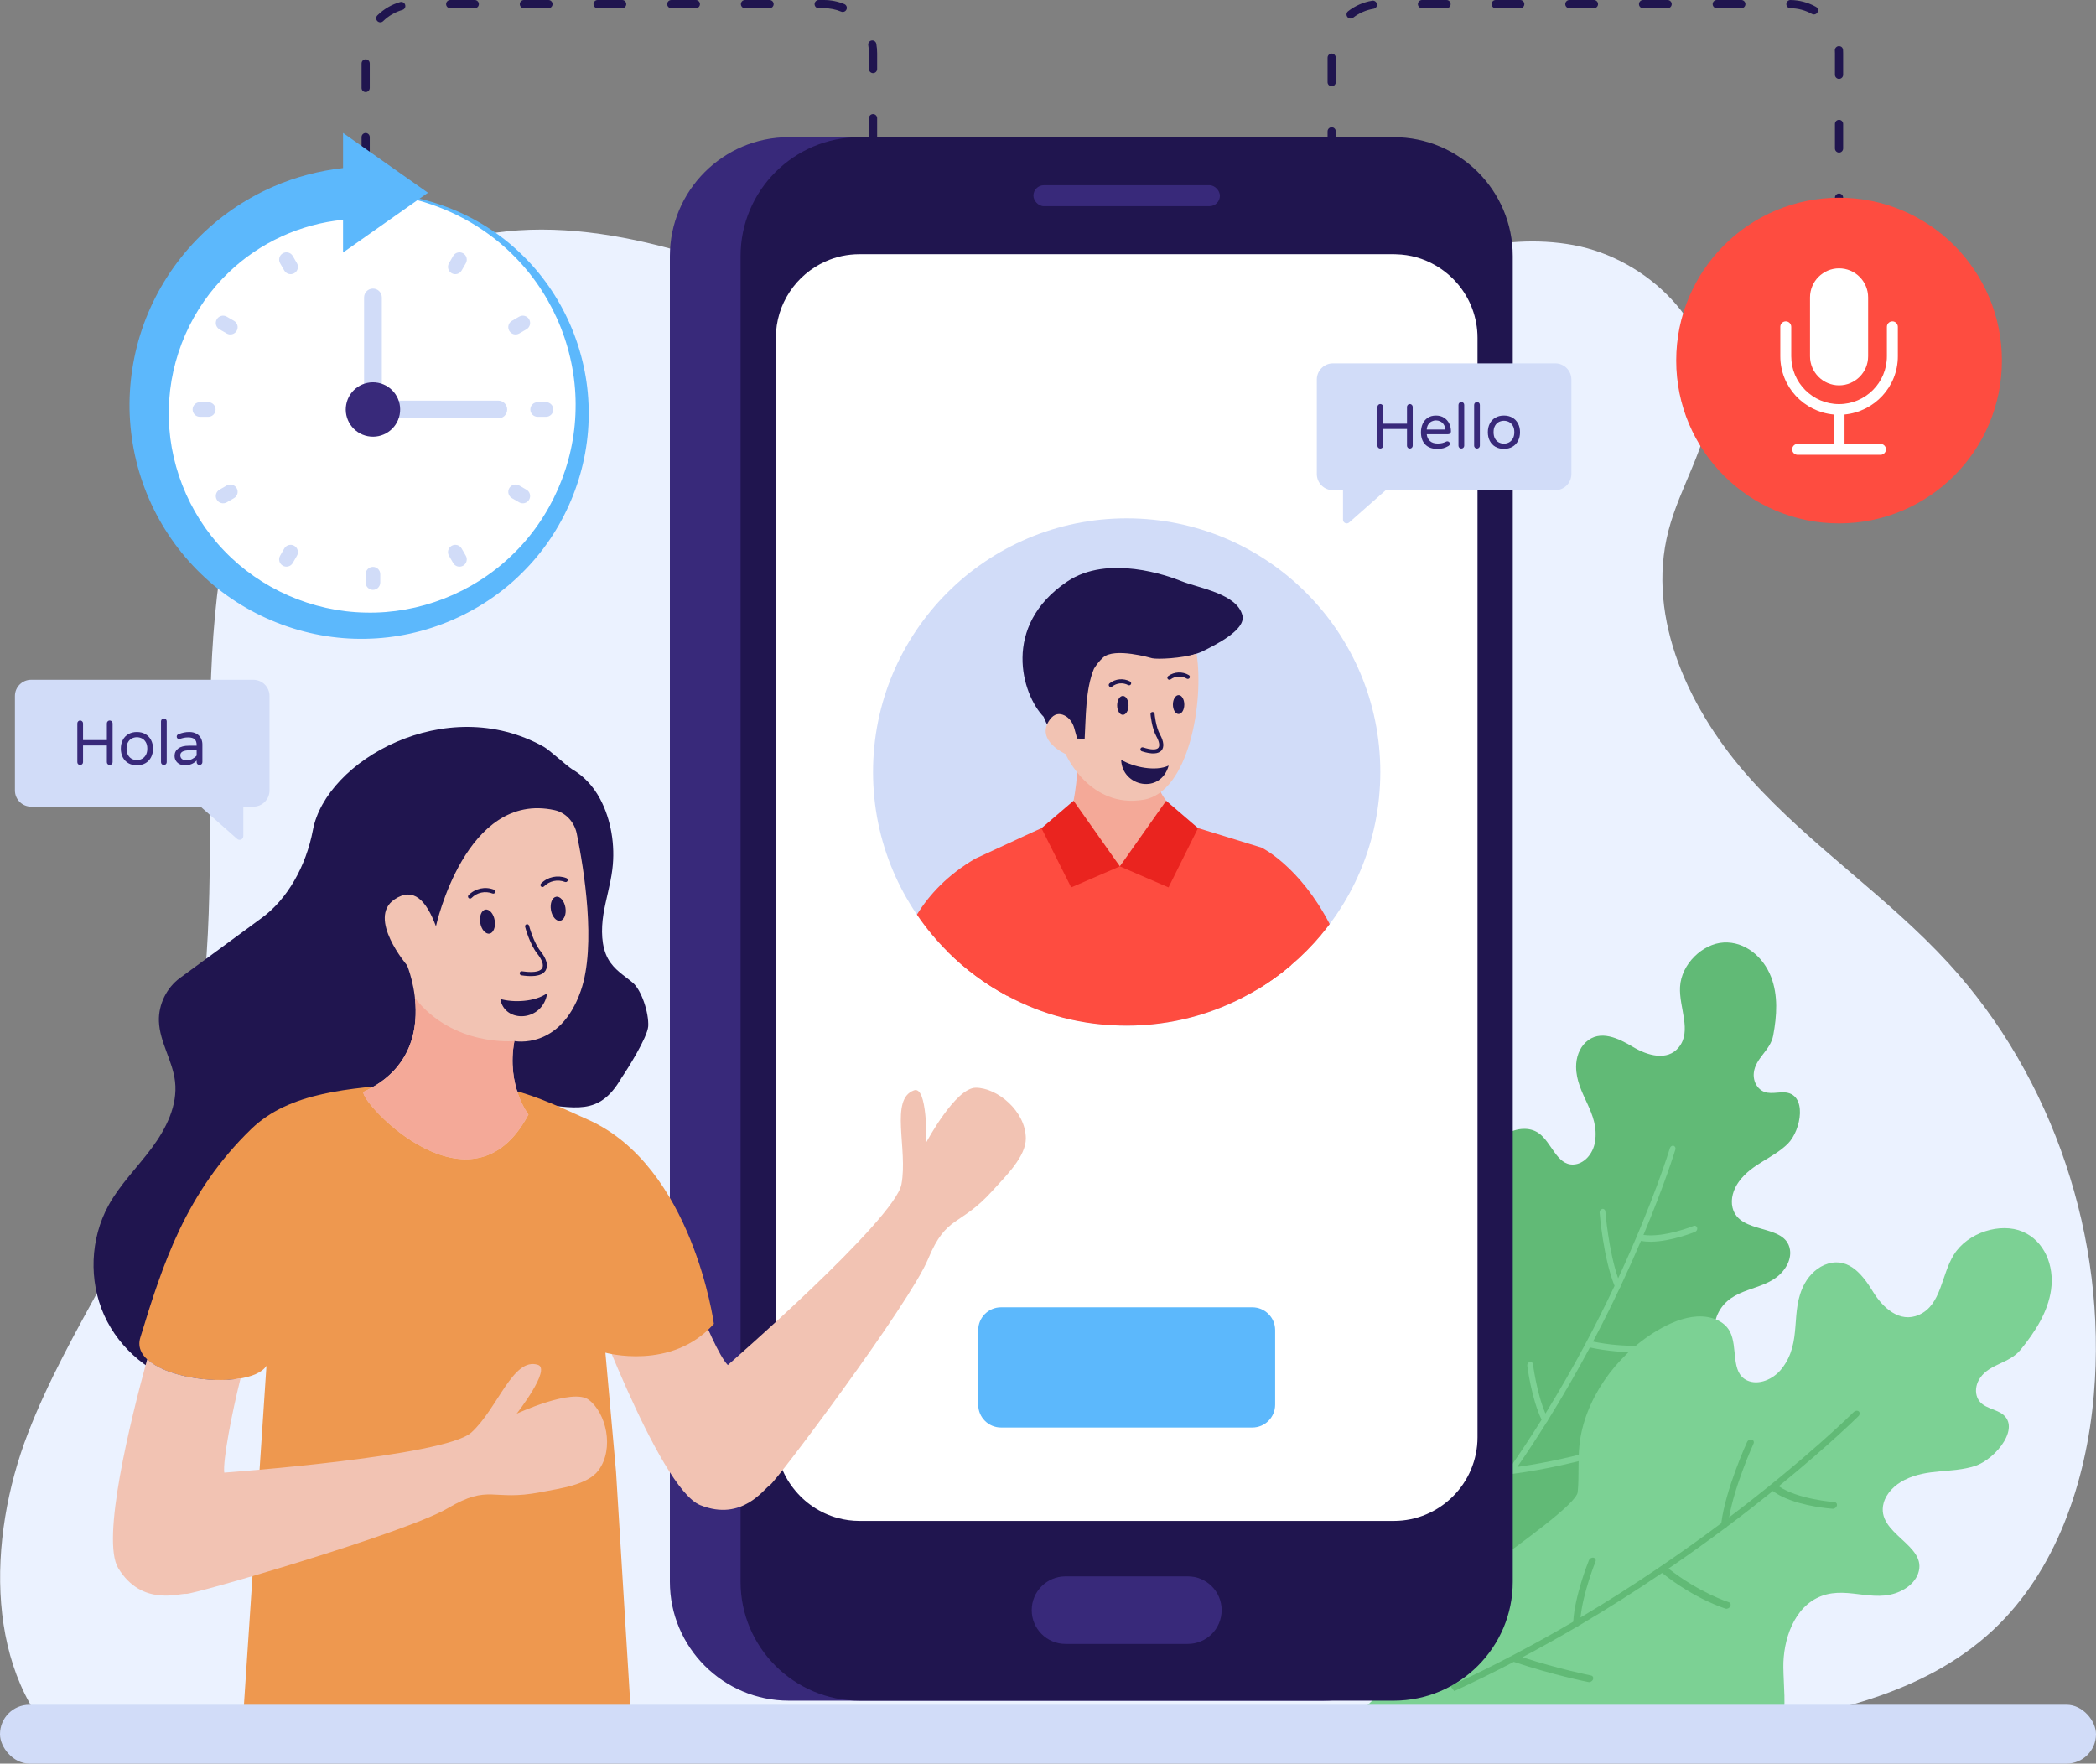 <?xml version="1.0" encoding="UTF-8"?><svg id="Layer_1" xmlns="http://www.w3.org/2000/svg" viewBox="0 0 4300 3618.05"><rect x="0" y="0" width="4300" height="3618.05" fill="#808080" stroke="none"/><defs><style>.cls-1{fill:#f2c3b3;}.cls-2{fill:#38297a;}.cls-3{fill:#61ba76;}.cls-4{fill:#7cd194;}.cls-5{fill:#5cb8fc;}.cls-6{fill:#20154f;}.cls-7{fill:#ee984f;}.cls-8{fill:#fe4c40;}.cls-9{fill:#fff;}.cls-10{fill:#d1dcf8;}.cls-11{fill:#ea241f;}.cls-12{fill:#ebf2ff;}.cls-13{fill:#f4a998;}</style></defs><g id="Instant_Translation"><path class="cls-12" d="M138.16,3591.6c2.16,1.95,4.47,3.64,6.66,5.53h3037.39c124.25-14.34,248.25-30.9,371.91-49.91,190.81-29.33,391.94-69.6,534.74-203.18,129.27-120.91,191.08-303.03,206.66-482.13,27.89-320.64-83.42-651.46-297.97-885.61-125.08-136.51-281.35-239.74-405.42-377.23-124.07-137.48-216.14-328.78-169.28-510.15,23.45-90.73,80.02-172.37,86.6-266.02,11.07-157.4-130.73-292.4-281.6-320.1-150.88-27.7-304.27,25.98-444.04,90.72-139.77,64.75-277.19,142.35-428.62,166.65-255.19,40.94-506.14-74.15-746.91-170.36-240.77-96.21-515.39-174.91-751.1-66.22-192.55,88.79-318.58,289.51-374.76,498.91-56.17,209.4-52.62,430.09-51.9,647.33.72,217.24-2.5,438.93-71.07,644.38-73.67,220.76-218.46,409.48-302.18,626.41-83.72,216.93-89.59,497.13,80.89,650.99Z"/><path class="cls-6" d="M750.15,793.61c-4.64,0-8.4-3.76-8.4-8.4v-50.39c0-4.64,3.76-8.4,8.4-8.4s8.4,3.76,8.4,8.4v50.39c0,4.64-3.76,8.4-8.4,8.4ZM750.15,642.43c-4.64,0-8.4-3.76-8.4-8.4v-50.39c0-4.64,3.76-8.4,8.4-8.4s8.4,3.76,8.4,8.4v50.39c0,4.64-3.76,8.4-8.4,8.4ZM750.15,491.25c-4.64,0-8.4-3.76-8.4-8.4v-50.39c0-4.64,3.76-8.4,8.4-8.4s8.4,3.76,8.4,8.4v50.39c0,4.64-3.76,8.4-8.4,8.4ZM750.15,340.07c-4.64,0-8.4-3.76-8.4-8.4v-50.39c0-4.64,3.76-8.4,8.4-8.4s8.4,3.76,8.4,8.4v50.39c0,4.64-3.76,8.4-8.4,8.4ZM1791.07,301.2c-4.64,0-8.4-3.76-8.4-8.4v-50.39c0-4.64,3.76-8.4,8.4-8.4s8.4,3.76,8.4,8.4v50.39c0,4.64-3.76,8.4-8.4,8.4ZM750.15,188.89c-4.64,0-8.4-3.76-8.4-8.4v-50.39c0-4.64,3.76-8.4,8.4-8.4s8.4,3.76,8.4,8.4v50.39c0,4.64-3.76,8.4-8.4,8.4ZM1791.07,150.02c-4.64,0-8.4-3.76-8.4-8.4v-32.43c0-5.5-.49-11.02-1.44-16.39-.82-4.57,2.23-8.93,6.79-9.74,4.61-.84,8.92,2.22,9.74,6.79,1.13,6.35,1.71,12.86,1.71,19.34v32.43c0,4.64-3.76,8.4-8.4,8.4ZM780.15,45.82c-2.17,0-4.33-.84-5.99-2.5-3.25-3.31-3.22-8.62.1-11.88,13.02-12.84,29.15-22.27,46.62-27.26,4.49-1.28,9.12,1.32,10.38,5.77,1.28,4.46-1.3,9.1-5.76,10.38-14.78,4.22-28.43,12.2-39.47,23.06-1.62,1.62-3.76,2.42-5.89,2.42ZM1728.9,24.45c-1.08,0-2.17-.21-3.22-.64-11.22-4.65-23.13-7.01-35.4-7.01h-10.76c-4.64,0-8.4-3.76-8.4-8.4s3.76-8.4,8.4-8.4h10.76c14.48,0,28.56,2.79,41.83,8.29,4.28,1.78,6.32,6.69,4.54,10.97-1.35,3.23-4.46,5.18-7.76,5.18ZM1578.74,16.8h-50.39c-4.64,0-8.4-3.76-8.4-8.4s3.76-8.4,8.4-8.4h50.39c4.64,0,8.4,3.76,8.4,8.4s-3.76,8.4-8.4,8.4ZM1427.56,16.8h-50.39c-4.64,0-8.4-3.76-8.4-8.4s3.76-8.4,8.4-8.4h50.39c4.64,0,8.4,3.76,8.4,8.4s-3.76,8.4-8.4,8.4ZM1276.37,16.8h-50.39c-4.64,0-8.4-3.76-8.4-8.4s3.76-8.4,8.4-8.4h50.39c4.64,0,8.4,3.76,8.4,8.4s-3.76,8.4-8.4,8.4ZM1125.19,16.8h-50.39c-4.64,0-8.4-3.76-8.4-8.4s3.76-8.4,8.4-8.4h50.39c4.64,0,8.4,3.76,8.4,8.4s-3.76,8.4-8.4,8.4ZM974.01,16.8h-50.39c-4.64,0-8.4-3.76-8.4-8.4s3.76-8.4,8.4-8.4h50.39c4.64,0,8.4,3.76,8.4,8.4s-3.76,8.4-8.4,8.4Z"/><path class="cls-6" d="M3772.87,615.39c-4.64,0-8.4-3.76-8.4-8.4v-50.39c0-4.64,3.76-8.4,8.4-8.4s8.4,3.76,8.4,8.4v50.39c0,4.64-3.76,8.4-8.4,8.4ZM2731.95,479.42c-4.64,0-8.4-3.76-8.4-8.4v-50.39c0-4.64,3.76-8.4,8.4-8.4s8.4,3.76,8.4,8.4v50.39c0,4.64-3.76,8.4-8.4,8.4ZM3772.87,464.2c-4.64,0-8.4-3.76-8.4-8.4v-50.39c0-4.64,3.76-8.4,8.4-8.4s8.4,3.76,8.4,8.4v50.39c0,4.64-3.76,8.4-8.4,8.4ZM2731.95,328.24c-4.64,0-8.4-3.76-8.4-8.4v-50.39c0-4.64,3.76-8.4,8.4-8.4s8.4,3.76,8.4,8.4v50.39c0,4.64-3.76,8.4-8.4,8.4ZM3772.87,313.02c-4.64,0-8.4-3.76-8.4-8.4v-50.39c0-4.64,3.76-8.4,8.4-8.4s8.4,3.76,8.4,8.4v50.39c0,4.64-3.76,8.4-8.4,8.4ZM2731.95,177.06c-4.64,0-8.4-3.76-8.4-8.4v-50.39c0-4.64,3.76-8.4,8.4-8.4s8.4,3.76,8.4,8.4v50.39c0,4.64-3.76,8.4-8.4,8.4ZM3772.87,161.84c-4.64,0-8.4-3.76-8.4-8.4v-44.26c-.02-1.85-.08-3.76-.18-5.65-.26-4.63,3.28-8.6,7.91-8.86,5.36-.12,8.61,3.29,8.86,7.91.13,2.17.2,4.34.21,6.54v44.32c0,4.64-3.76,8.4-8.4,8.4ZM2770.84,38.03c-2.49,0-4.97-1.11-6.63-3.24-2.85-3.66-2.2-8.93,1.46-11.79,14.42-11.23,31.55-18.71,49.51-21.61,4.51-.74,8.89,2.36,9.63,6.96.75,4.58-2.36,8.89-6.94,9.63-15.19,2.45-29.68,8.78-41.86,18.28-1.54,1.19-3.36,1.77-5.17,1.77ZM3721.31,29.62c-1.39,0-2.81-.34-4.12-1.07-13.4-7.52-28.66-11.58-44.13-11.74-4.64-.05-8.37-3.85-8.32-8.49.05-4.6,3.81-8.31,8.4-8.31h.08c18.29.19,36.34,4.99,52.2,13.89,4.04,2.27,5.48,7.39,3.22,11.43-1.54,2.75-4.4,4.29-7.33,4.29ZM3572.37,16.8h-50.39c-4.64,0-8.4-3.76-8.4-8.4s3.76-8.4,8.4-8.4h50.39c4.64,0,8.4,3.76,8.4,8.4s-3.76,8.4-8.4,8.4ZM3421.18,16.8h-50.39c-4.64,0-8.4-3.76-8.4-8.4s3.76-8.4,8.4-8.4h50.39c4.64,0,8.4,3.76,8.4,8.4s-3.76,8.4-8.4,8.4ZM3270,16.8h-50.39c-4.64,0-8.4-3.76-8.4-8.4s3.76-8.4,8.4-8.4h50.39c4.64,0,8.4,3.76,8.4,8.4s-3.76,8.4-8.4,8.4ZM3118.82,16.8h-50.39c-4.64,0-8.4-3.76-8.4-8.4s3.76-8.4,8.4-8.4h50.39c4.64,0,8.4,3.76,8.4,8.4s-3.76,8.4-8.4,8.4ZM2967.64,16.8h-50.39c-4.64,0-8.4-3.76-8.4-8.4s3.76-8.4,8.4-8.4h50.39c4.64,0,8.4,3.76,8.4,8.4s-3.76,8.4-8.4,8.4Z"/><path class="cls-3" d="M3016.12,2625.13c-31.81-74.28-22.8-171.05,22.82-244.98,13.43-21.77,30.32-42.07,51.5-54.08,21.18-12.01,47.18-14.48,65.77-1.73,27.03,18.52,37.11,65.75,71.25,64.72,22.27-.68,40.75-21.92,44.72-46.3,9.85-60.49-38.55-97.06-38.77-154.31-.07-18.48,6.34-37.67,19.86-50.29,29.03-27.09,67.54-7.91,97.19,9.82,28.7,17.15,70.02,29.84,93.72.45,27.11-33.63.25-80.82,2.47-123.61,2.45-47.26,46.42-88.88,89.55-91.26,43.12-2.39,81.2,28.9,97.34,70.83,14.37,37.33,11.94,79.01,4.21,120.03-5.8,30.77-36.31,45.9-39.75,76.34-1.34,11.92,2.56,23.63,10.03,31.45,14.8,15.48,33.87,8.25,51.67,8.75,49.15,1.36,36.08,77.78,7.82,105.63-30.58,30.14-73.33,40.6-100.21,77.65-11.27,15.53-17.31,35.37-12.98,53.17,13.8,56.69,108.97,31.35,117.82,86.34,1.79,11.13-1.14,23.1-7.01,33.27-28.87,50.08-92.28,39.28-127.9,78.57-35.29,38.92-22.03,101.54,2.08,143.94,24.1,42.4,57.54,83.27,55.17,135.55-2.96,65.42-64.71,119.24-124.42,129.29-55.23,9.3-145.18-51-258.07,41.42-24.44,20-131.57,127.88-160.75,131.26-80.63,9.35-72.32-159.11-91.23-238.65-9.24-38.88-3.4-81.73,14.95-119.63,33.26-68.69,88.33-177.94,79.92-197.29-11.47-26.39-27.44-49.86-38.78-76.33Z"/><path class="cls-4" d="M3162.64,2912.5c-20.68-42.64-29.01-107.89-29.37-110.73-.43-3.48,1.84-6.97,5.07-7.79,3.29-.78,6.21,1.34,6.64,4.82.08.64,7.66,60.16,25.57,101.1,57.56-93.28,104.47-183.01,141.76-261.93-23.02-57.09-30.35-146.44-30.66-150.29-.28-3.52,2.13-6.9,5.38-7.55,3.21-.65,6.11,1.68,6.39,5.19.07.88,6.67,81.54,26.22,137.13,72.25-155.38,105.51-264.69,106.2-267,1.04-3.47,4.41-5.65,7.48-4.85,3.1.8,4.76,4.26,3.72,7.75-.54,1.83-21.38,70.2-65.47,175.15,42.53,5.96,102.3-18.21,102.93-18.48,3.12-1.27,6.4.36,7.28,3.7.88,3.33-.96,7.08-4.1,8.38-2.34.95-48.62,19.78-90.57,20.37-7.15.1-14.09-.51-20.75-1.65-12.18,28.59-26.05,59.69-41.59,92.75-.21,1.48-.84,2.87-1.88,3.98-16.39,34.7-34.62,71.45-54.82,109.73,71.11,14.54,125.63,6.41,126.19,6.33,3.26-.51,6.01,1.96,6.17,5.48.15,3.55-2.37,6.83-5.63,7.34-1.16.18-14.82,2.25-37.04,2.57-23.81.34-57.5-1.42-96.08-9.63-25.69,48.1-54.43,98.36-86.3,149.6-.36,1.37-1.17,2.59-2.25,3.57-18.99,30.42-39.1,61.14-60.34,91.96,68.71-9.75,125.31-24.74,125.9-24.89,3.25-.9,6.23,1.24,6.7,4.72.47,3.47-1.76,6.98-4.99,7.83-.63.17-63.49,16.83-137.4,26.55-21.91,31.3-45.06,62.61-69.35,93.7-3.74-1.5-7.37-3.18-10.85-5.06,52.01-66.37,98.57-133.85,139.82-199.83Z"/><path class="cls-4" d="M4149.33,2526.68c-44.75-18.99-112.22,1.1-141.03,47.47-26.08,41.98-25.35,102.82-71.39,123.23-40.24,17.84-74.77-15.43-94.1-46.94-19.98-32.56-48.05-70.97-92.38-58.09-20.64,5.99-37.79,22.14-48.03,40.78-31.7,57.75-3.35,118.58-46.98,174.59-17.58,22.58-48.03,34.8-70.83,24.43-34.95-15.89-18.78-68.44-35.67-100.5-11.62-22.05-39.17-32.46-67.19-30.88-28.02,1.58-56.33,13.65-82,28.91-87.13,51.81-150.15,144.77-159.53,235.33-3.34,32.27-.35,63.83-3.51,96.08-2.31,23.65-118.66,106.33-190.43,158.99-39.6,29.06-69.37,69.3-81.74,113.03-25.3,89.47-251.72,194-165.34,224.59,31.26,11.07,322.65-33.53,358.4-41.55,32.48-7.29,34.66,28.44,33.68,68.87h314.51l151.09-48.62c7.61-38.1,2.18-77.89,1.74-116.18-.63-54.64,20.92-124.26,78.14-145.95,57.76-21.88,115.58,20.43,172.56-15.66,11.57-7.33,21.2-17.93,25.6-30.02,21.74-59.76-88.2-81.45-70.49-145.37,5.56-20.07,22.7-37.05,42.7-47.09,47.72-23.97,96.58-13.3,144.17-28.47,43.98-14.02,99.73-84.47,51-110.23-17.65-9.33-40.89-11.51-47.15-34.44-3.17-11.58-.56-25.31,7.43-36.64,20.43-28.94,59.58-29.05,82.57-57.15,30.65-37.46,56.33-78.22,62.67-122.93,7.12-50.21-13.77-100.6-58.52-119.59Z"/><path class="cls-3" d="M3227.55,3327c2.95-53.18,30.93-123.01,32.15-126.05,1.51-3.72,5.74-6.1,9.45-5.32,3.74.85,5.5,4.43,4,8.14-.28.69-25.83,64.37-30.61,114.47,109.95-65.36,207.19-132.44,288.73-193.4,8.65-68.9,51.07-162.5,52.91-166.52,1.68-3.68,5.99-5.89,9.63-4.93,3.6.94,5.22,4.72,3.54,8.39-.42.92-38.74,85.4-50.03,151.06,159.35-120.6,253.77-214.15,255.75-216.14,2.98-2.98,7.59-3.51,10.24-1.18,2.67,2.34,2.42,6.65-.57,9.65-1.57,1.57-60.65,60.07-163.55,143.86,39.5,27.09,113.14,32.41,113.93,32.45,3.85.27,6.24,3.54,5.26,7.33-.97,3.79-4.91,6.66-8.8,6.4-2.89-.2-59.98-4.21-102.53-24.41-7.26-3.45-13.9-7.5-19.97-11.96-28.2,22.75-59.5,47.18-93.57,72.75-1.04,1.39-2.45,2.47-4.11,3.07-35.85,26.81-74.68,54.76-116.36,83.28,63.49,49.92,122.91,68.76,123.52,68.96,3.57,1.1,4.96,4.96,3.15,8.58-1.83,3.64-6.19,5.69-9.76,4.6-1.27-.39-16.18-5.08-38.72-15.78-24.16-11.47-57.1-29.95-91.37-57.35-52.67,35.68-109.63,72.03-170.27,107.81-1.12,1.2-2.62,2.03-4.25,2.48-36.07,21.2-73.45,42.16-112,62.66,74.61,24.27,139.95,37.25,140.63,37.39,3.77.7,5.58,4.33,4.12,8.07-1.46,3.72-5.66,6.16-9.39,5.41-.73-.14-73.31-14.54-153.14-41.42-39.5,20.64-80.27,40.68-122.05,59.94-2.93-3.37-5.64-6.86-8.1-10.48,89.36-41.02,173.84-85.87,252.16-131.83Z"/><path class="cls-2" d="M2714.36,3488.95c134.58,0,244.08-109.42,244.08-243.91V525.36c0-134.49-109.5-243.91-244.08-243.91h-1096c-134.58,0-244.08,109.42-244.08,243.91v2719.68c0,134.49,109.5,243.91,244.08,243.91h1096Z"/><path class="cls-6" d="M2859.39,3488.95c134.58,0,244.08-109.42,244.08-243.91V525.36c0-134.49-109.5-243.91-244.08-243.91h-1096c-134.58,0-244.08,109.42-244.08,243.91v2719.68c0,134.49,109.5,243.91,244.08,243.91h1096Z"/><path class="cls-2" d="M2436.95,3233.93h-251.06c-38.27,0-69.3,31.02-69.3,69.3s31.03,69.3,69.3,69.3h251.06c38.27,0,69.3-31.02,69.3-69.3s-31.03-69.3-69.3-69.3Z"/><rect class="cls-2" x="2120.12" y="379.97" width="382.53" height="43.04" rx="21.47" ry="21.47"/><path class="cls-9" d="M3031.15,692.99v2255.56c0,94.45-77.01,171.63-171.8,171.63h-1095.87c-15.27,0-30.2-2.02-44.29-5.87h-.17c-36.91-9.9-68.62-31.71-91.27-60.9-22.82-29.02-36.07-65.6-36.07-104.86V693.16c0-69.79,41.77-129.85,101.67-156.7,21.47-9.73,45.13-14.93,70.13-14.93h1096.04c1.68,0,3.36,0,4.86.17,29.02.67,56.2,8.72,79.86,22.31,34.9,19.96,62.08,51.5,76.17,89.42,6.88,18.62,10.74,38.76,10.74,59.56Z"/><path class="cls-5" d="M2053.61,2681.95h515.61c25.81,0,46.77,20.96,46.77,46.77v153.07c0,25.81-20.96,46.77-46.77,46.77h-515.61c-25.81,0-46.77-20.96-46.77-46.77v-153.07c0-25.81,20.96-46.77,46.77-46.77Z"/><path class="cls-1" d="M2001.75,2231.5c-41.59,0-101.28,111.67-101.28,111.67,0,0,2.43-116.11-25.28-106.37-50.69,17.81-12.18,120.32-25.89,192.91-13.71,72.59-356.16,370.68-356.16,370.68-34.9-35.51-114.92-264.75-114.92-264.75l-180.14,97.59s152.26,420.17,238.65,454.64c86.4,34.48,130.99-34.42,143.11-41.42,12.12-7.01,285.77-371.18,324.07-463.38,38.31-92.2,64.43-65.2,132.33-140.38,27.37-30.3,68.62-69.96,68.26-107.58-.53-55.73-58.45-103.62-102.74-103.61Z"/><path class="cls-6" d="M222.36,2473.27c23.74-43.28,59.51-78.44,88.96-118.11,29.45-39.67,53.5-87.46,47.79-136.45-4.81-42.38-31.56-80.84-33.06-123.52-1.2-34.26,15.63-68.82,43.28-88.96,9.01-6.61,126.83-92.87,168.6-123.82,51.39-37.87,89.86-104.89,103.98-179.42,26.45-142.45,272.89-283.4,473.65-171,10.52,5.71,46.58,38.77,58.01,45.98,23.14,13.52,42.98,33.66,57.7,61.31,22.24,41.77,31.26,94.67,24.94,144.56-3.91,31.25-13.23,60.71-18.33,91.96-4.81,30.96-4.51,65.82,9.62,91.36,12.62,22.54,33.05,33.96,50.79,48.99,17.73,15.03,33.06,61.61,31.56,89.26-1.8,23.44-43.39,89.3-55.42,106.73,0,0-.3.3-.3.6-45.68,77.84-93.65,59.76-183.51,50.15l-49.29-5.41c-9.62-26.15-19.83-68.22-11.12-121.72,0,0-107.29,17.73-238.33,82.05,3.61,52.29-10.82,106.69-36.97,152.37-31.86,56.2-79.34,101.88-122.32,150.27-43.28,48.09-83.85,101.88-97.67,164.99-11.12,49.59-8.11,109.4-47.78,141.25-27.05,21.64-65.52,21.94-99.48,14.12-75.74-17.43-142.15-71.83-174.01-142.76-31.85-70.93-28.55-156.58,8.72-224.8Z"/><path class="cls-7" d="M546.67,2801.96l-48.18,725.15h796.52l-31.23-508.17-21.78-243.9s136.13,38.07,222.55-59.17c0,0-43.35-322.33-257.52-418.57-109.11-49.03-188.52-91.09-372.46-74.51-116.49,10.59-239.78,16.51-319.19,93.48-134.12,130-181.35,276.41-227.6,428.12-25.69,84.25,221.9,114.75,258.89,57.57Z"/><path class="cls-1" d="M835.12,1980.43s-82.58-96.76-25.91-135.23c38.82-26.35,65.23,1.62,85.15,55.04,0,0,60.81-278.25,243.31-238.28,23.4,5.12,40.82,24.85,45.61,48.32,14.45,70.87,40.59,229.28,8.35,322.12-42.46,122.27-136.34,103.32-136.34,103.32-17.15,91.7,28.85,150.7,28.85,150.7-116.48,220.7-343.89-23.09-338.72-46.33,166.55-76.42,89.71-259.66,89.71-259.66Z"/><path class="cls-13" d="M851.19,2047.42c79.04,100.84,204.1,88.3,204.1,88.3-17.14,91.7,28.85,150.7,28.85,150.7-116.48,220.69-343.89-23.09-338.72-46.32,101.41-46.53,112.47-132.51,105.69-192.77.03.04.05.07.08.1Z"/><ellipse class="cls-6" cx="1145.16" cy="1864.27" rx="15.05" ry="24.98" transform="translate(-291.18 213.87) rotate(-9.47)"/><ellipse class="cls-6" cx="1000.1" cy="1890.65" rx="15.05" ry="24.98" transform="translate(-297.49 190.35) rotate(-9.47)"/><path class="cls-6" d="M1109.97,1818.6c-1.66-1.62-1.69-4.28-.07-5.94,13.58-13.85,34.06-18.21,52.2-11.16,2.17.84,3.23,3.27,2.39,5.44-.85,2.17-3.26,3.23-5.45,2.39-14.99-5.84-31.91-2.22-43.14,9.23-1.59,1.62-4.24,1.71-5.94.05Z"/><path class="cls-6" d="M961.37,1842.3c-1.66-1.62-1.69-4.28-.07-5.94,13.58-13.84,34.06-18.25,52.2-11.16,2.17.84,3.23,3.27,2.39,5.44-.85,2.16-3.26,3.24-5.45,2.39-14.99-5.85-31.92-2.21-43.14,9.23-1.62,1.65-4.31,1.68-5.94.05Z"/><path class="cls-6" d="M1026.44,2049.38c8.39,50.67,87.24,47.35,96.24-11.93-24.91,18.17-69.77,19.81-96.24,11.93Z"/><path class="cls-6" d="M1069.73,2000.87c-2.3-.34-3.87-2.49-3.53-4.78.33-2.27,2.3-3.95,4.77-3.52,30.17,4.53,38.81-1.97,41.31-6.27,3.66-6.3.02-17.13-9.97-29.72-15.9-20.05-24.66-53.88-25.02-55.31-.57-2.25.79-4.54,3.03-5.11,2.21-.57,4.51.79,5.1,3.03.08.34,8.68,33.53,23.47,52.17,12.42,15.66,16.21,29.56,10.65,39.14-8.36,14.42-33.3,12.87-49.82,10.36Z"/><path class="cls-1" d="M302.02,2788.45c36.94,34.78,130.02,49.88,191.52,39.22-17.75,69.91-36.68,169.4-33.46,193.43,0,0,452.57-32.65,507.07-82.45,54.49-49.8,85.19-154.87,136.39-138.67,27.99,8.85-43.58,100.22-43.58,100.22,0,0,114.69-53.42,147.95-28.45,35.41,26.59,53,99.66,20,144.53-22.28,30.29-79.05,37.22-119.1,45.01-99.38,19.33-104.08-17.94-189.99,32.76-85.92,50.71-523.12,177.5-537,175.82-13.89-1.68-90.86,26.62-139.26-52.83-35.36-58.05,24.58-301.55,59.46-428.6Z"/><circle class="cls-10" cx="2311.42" cy="1583.76" r="520.34"/><path class="cls-13" d="M2710.72,1917.41c-19.04,22.59-39.76,43.68-62.35,62.72-20.91,17.92-43.31,34.16-67.02,48.53-5.6,3.36-11.39,6.72-17.17,9.89-35.09-88.86-36.78-166.14-36.78-179.77v-2.05c7.84-3.17,15.87-5.6,23.71-7.28,37.33-8.21,75.23.19,107.52,19.98,19.97,11.94,37.71,28.37,52.08,47.97Z"/><path class="cls-13" d="M2334.93,1790.36c-109.11,10.69-132.53-147.61-132.53-147.61,0,0,5.73-27.73,7.21-57.4,1.66-28.38-.55-52.16-.55-52.16l165.14,56.03c0,4.79.18,9.22.74,13.27,1.93,19.6,11.33,31.46,17.5,40.26,7.34,10.48,11.44,15.96,11.44,15.96,0,0,40.18,120.96-68.94,131.65Z"/><path class="cls-6" d="M2467.02,1336.22c-3.63,1.81-7.59,3.3-12.04,4.78-31,9.9-163.1,51.78-165.24,52.11-3.63.49-68.27,146.44-70.58,146.44l-71.08-53.27s-3.13-5.94-7.09-15.83c-44.53-45.52-86.88-186.14,48.15-277.22,84.11-56.73,207.98-11.7,235.02-.81,34.63,14.02,114.03,25.45,124.75,70.47,6.93,29.19-54.18,59.63-81.89,73.32Z"/><path class="cls-1" d="M2363.93,1350.44c-2.18-.45-77.7-22.95-101.17-1.36-7.26,6.68-13.28,14.47-18.46,22.77-17.78,42.81-16.45,101.58-19.08,143.7l-15.39-.4-6.04-21.59c-3.03-10.84-9.8-20.75-19.88-25.75-9.64-4.77-20.84-4.86-30.7,9.21-29.69,42.32,32.98,69.91,32.98,69.91,0,0,48.8,112.78,160.26,93.65,92.49-15.87,123.98-200.34,108.37-299.6-31.04,9.88-79.55,11.84-90.88,9.46Z"/><ellipse class="cls-6" cx="2417.94" cy="1445.44" rx="11.68" ry="19.38"/><ellipse class="cls-6" cx="2303.53" cy="1447.11" rx="11.68" ry="19.38"/><path class="cls-6" d="M2395.65,1392.82c-1.36-1.88-.95-4.5.92-5.87,12.47-9.1,29.15-9.83,42.42-1.94,1.98,1.18,2.64,3.76,1.46,5.76-1.2,2-3.81,2.62-5.76,1.46-10.38-6.16-23.43-5.59-33.17,1.51-1.93,1.38-4.53.92-5.87-.92Z"/><path class="cls-6" d="M2300.12,1558.76c1.73,55.17,80.7,71.61,97.43,11.83-27.19,12.72-72.09,3.11-97.43-11.83Z"/><path class="cls-6" d="M2342.46,1541.27c-2.21-.72-3.41-3.09-2.69-5.3.72-2.2,3.08-3.4,5.28-2.69,16.06,5.23,27.48,5.5,31.4.77,3.3-3.98,1.82-12.57-3.92-22.96-9.73-17.56-12.12-44.77-12.22-45.92-.2-2.3,1.51-4.34,3.82-4.54,2.66-.07,4.35,1.53,4.54,3.83.02.26,2.36,26.57,11.2,42.55,15.62,28.24,4.22,47.83-37.42,34.24Z"/><path class="cls-6" d="M2275.55,1407.92c-1.46-1.8-1.18-4.45.62-5.9,12.04-9.69,28.59-11.24,42.26-3.99,2.05,1.08,2.82,3.63,1.74,5.68-1.1,2.05-3.67,2.82-5.68,1.74-10.68-5.66-23.65-4.46-33.04,3.1-1.87,1.5-4.51,1.13-5.91-.63Z"/><path class="cls-8" d="M2661.62,1838.26l-2.99,31.18-10.27,110.7c-20.91,17.92-43.31,34.16-67.02,48.53-5.6,3.36-11.39,6.72-17.17,9.89-74.86,41.81-160.91,65.52-252.76,65.52s-172.49-22.22-245.66-61.42c-44.8-24.08-85.5-54.32-121.15-89.79l-8.4-90.16,64.96-101.36c4.85-1.87,128.62-59.74,135.34-62.35h.19l73.55-22.59,2.61-.75,83.44,100.25,1.12,1.31.19.19,84.56-101.74,27.25,8.4,48.35,14.75,130.48,40.14,73.36,99.31Z"/><path class="cls-8" d="M2065.77,2042.66c-44.8-24.08-85.5-54.32-121.15-89.79-23.52-23.33-44.8-48.91-63.47-76.54,25.57-41.63,63.66-82.13,120.03-114.99,0,0,79.34,96.51,64.59,281.31Z"/><polygon class="cls-11" points="2297.42 1777.35 2397.25 1820.51 2457.82 1698.9 2392.43 1642.75 2297.42 1777.35"/><polygon class="cls-11" points="2297.42 1777.35 2197.58 1820.51 2136.61 1699.07 2202.4 1642.75 2297.42 1777.35"/><path class="cls-8" d="M2727.89,1895.75c-5.6,7.28-11.2,14.56-17.17,21.65-19.04,22.59-39.76,43.68-62.35,62.72-20.91,17.92-43.31,34.16-67.02,48.53-18.29-46.67-36.4-112.38-30.24-179.21,3.36-37.52,14.37-75.23,37.15-110.51,0,0,78.03,37.89,139.63,156.81Z"/><circle class="cls-9" cx="750.14" cy="839.51" r="444.1" transform="translate(-373.91 776.32) rotate(-45)"/><circle class="cls-8" cx="3772.88" cy="739.68" r="334.08"/><path class="cls-9" d="M3893.47,730.94v-60.41c0-6.21-5.02-11.23-11.23-11.23s-11.23,5.02-11.23,11.23v60.41c0,54.1-44.01,98.11-98.12,98.11s-98.1-44.01-98.1-98.11v-60.41c0-6.21-5.02-11.23-11.23-11.23s-11.23,5.02-11.23,11.23v60.41c0,62.64,48.17,113.67,109.33,119.43v60.27h-73.76c-6.21,0-11.23,5.02-11.23,11.23s5.02,11.23,11.23,11.23h169.98c6.21,0,11.23-5.02,11.23-11.23s-5.02-11.23-11.23-11.23h-73.76v-60.27c61.15-5.76,109.35-56.79,109.35-119.43Z"/><path class="cls-9" d="M3772.9,790.55c-32.86,0-59.6-26.74-59.6-59.61v-120.82c0-32.87,26.74-59.61,59.6-59.61s59.62,26.74,59.62,59.61v120.82c0,32.87-26.74,59.61-59.62,59.61Z"/><path class="cls-10" d="M1022.3,821.9h-238.96c-10.05,0-18.19,8.15-18.19,18.2s8.15,18.2,18.19,18.2h238.96c10.05,0,18.2-8.15,18.2-18.2s-8.15-18.2-18.2-18.2Z"/><path class="cls-10" d="M746.94,610.26v193.45c0,10.05,8.15,18.2,18.2,18.19,10.05,0,18.2-8.15,18.2-18.2v-193.45c0-10.05-8.15-18.2-18.2-18.2-10.05,0-18.2,8.15-18.2,18.2Z"/><circle class="cls-2" cx="765.14" cy="840.1" r="55.8" transform="translate(-204.5 1432.56) rotate(-79.1)"/><path class="cls-10" d="M1120.14,825.12h-17.15c-8.27,0-14.98,6.7-14.98,14.98s6.71,14.98,14.98,14.98h17.15c8.27,0,14.98-6.7,14.98-14.98s-6.71-14.98-14.98-14.98Z"/><path class="cls-10" d="M427.29,825.12h-17.15c-8.27,0-14.98,6.7-14.98,14.98s6.71,14.98,14.98,14.98h17.15c8.27,0,14.98-6.7,14.98-14.98s-6.71-14.98-14.98-14.98Z"/><path class="cls-10" d="M1065.09,649.63l-14.86,8.58c-7.16,4.14-9.62,13.29-5.48,20.46,4.14,7.17,13.29,9.62,20.46,5.48l14.86-8.58c7.16-4.14,9.62-13.29,5.48-20.46-4.14-7.17-13.29-9.62-20.46-5.48Z"/><path class="cls-10" d="M465.06,996.05l-14.86,8.58c-7.16,4.14-9.62,13.29-5.48,20.46,4.14,7.17,13.29,9.62,20.46,5.48l14.86-8.58c7.16-4.14,9.62-13.29,5.48-20.46-4.14-7.17-13.29-9.62-20.46-5.48Z"/><path class="cls-10" d="M929.67,525.17l-8.58,14.86c-4.14,7.16-1.69,16.32,5.48,20.46,7.17,4.14,16.32,1.68,20.46-5.48l8.58-14.86c4.14-7.16,1.69-16.32-5.48-20.46-7.17-4.14-16.32-1.68-20.46,5.48Z"/><path class="cls-10" d="M583.24,1125.19l-8.58,14.86c-4.14,7.16-1.69,16.32,5.48,20.46,7.17,4.14,16.32,1.68,20.46-5.48l8.58-14.86c4.14-7.16,1.69-16.32-5.48-20.46-7.17-4.14-16.32-1.68-20.46,5.48Z"/><path class="cls-10" d="M750.16,1177.95v17.15c0,8.27,6.7,14.98,14.98,14.98s14.98-6.71,14.98-14.98v-17.15c0-8.27-6.7-14.98-14.98-14.98s-14.98,6.71-14.98,14.98Z"/><path class="cls-10" d="M574.67,540.15l8.58,14.86c4.14,7.16,13.29,9.62,20.46,5.48,7.17-4.14,9.62-13.29,5.48-20.46l-8.58-14.86c-4.14-7.16-13.29-9.62-20.46-5.48-7.17,4.14-9.62,13.29-5.48,20.46Z"/><path class="cls-10" d="M921.09,1140.17l8.58,14.86c4.14,7.16,13.29,9.62,20.46,5.48,7.17-4.14,9.62-13.29,5.48-20.46l-8.58-14.86c-4.14-7.16-13.29-9.62-20.46-5.48s-9.62,13.29-5.48,20.46Z"/><path class="cls-10" d="M450.21,675.57l14.86,8.58c7.16,4.14,16.32,1.69,20.46-5.48,4.14-7.17,1.68-16.32-5.48-20.46l-14.86-8.58c-7.16-4.14-16.32-1.69-20.46,5.48-4.14,7.17-1.68,16.32,5.48,20.46Z"/><path class="cls-10" d="M1050.23,1021.99l14.86,8.58c7.16,4.14,16.32,1.69,20.46-5.48,4.14-7.17,1.68-16.32-5.48-20.46l-14.86-8.58c-7.16-4.14-16.32-1.69-20.46,5.48s-1.68,16.32,5.48,20.46Z"/><path class="cls-5" d="M1068.92,520.74c-57.81-56.06-130.79-94.83-208.19-113.19l17.23-12.13-174.21-122.67v72.03c-49.23,5.51-97.6,18.24-142.83,37.95-59.42,25.8-113.37,63.33-158.03,109.53-44.62,46.25-79.93,101.14-103.32,160.6-23.48,59.43-34.83,123.35-33.8,186.66,1.21,63.32,14.8,126.34,40,184.09,25.12,57.79,61.65,110.25,106.62,153.68,89.77,87.29,214.38,135.89,337.76,133.19,123.46-1.81,244.19-54.75,328.27-142.69,84.81-87.33,131.93-208.37,129.26-328.27-1.84-119.98-53.29-237.13-138.75-318.77ZM1049.93,1139.29c-80.02,77.37-190.33,120.05-299.78,117.46-109.54-1.92-215.95-48.93-290.29-126.96-74.89-77.59-116.09-184.31-113.53-290.29,1.95-106.06,47.48-208.89,123.02-280.79,63.8-61.47,147.77-99.26,234.39-107.76v67.13l152.54-107.4c77.19,20.83,148.4,62.21,203.14,119.56,79.85,82.46,124.01,196.34,121.39,309.28-1.9,113.02-50.39,223.01-130.89,299.78Z"/><path class="cls-10" d="M2734.65,745.4h455.93c18.32,0,33.17,14.85,33.17,33.17v193.89c0,18.32-14.85,33.17-33.17,33.17h-347.67l-75.03,66.21c-4.92,4.34-12.67.85-12.67-5.71v-60.49h-20.56c-18.32,0-33.17-14.86-33.17-33.17v-193.89c0-18.32,14.85-33.17,33.17-33.17Z"/><path class="cls-2" d="M2827.55,918.53c-1.12-1.12-1.67-2.49-1.67-4.13v-79.58c0-1.63.56-3.03,1.67-4.19,1.12-1.16,2.49-1.74,4.13-1.74s3.02.57,4.18,1.74c1.16,1.16,1.74,2.56,1.74,4.19v34.31h48.88v-34.31c0-1.63.56-3.03,1.67-4.19,1.12-1.16,2.49-1.74,4.13-1.74s3.03.57,4.18,1.74c1.16,1.16,1.76,2.56,1.76,4.19v79.58c0,1.63-.59,3.01-1.76,4.13-1.15,1.12-2.56,1.68-4.18,1.68s-3.02-.57-4.13-1.68c-1.12-1.12-1.67-2.49-1.67-4.13v-34.31h-48.88v34.31c0,1.63-.57,3.01-1.74,4.13s-2.56,1.68-4.18,1.68-3.02-.57-4.13-1.68Z"/><path class="cls-2" d="M2923.96,911.89c-5.89-5.97-8.83-14.38-8.83-25.21,0-6.1,1.12-11.74,3.35-16.9s5.68-9.33,10.32-12.51,10.37-4.77,17.16-4.77c6.36,0,11.86,1.48,16.5,4.45,4.64,2.96,8.17,6.92,10.58,11.86,2.39,4.95,3.61,10.34,3.61,16.19,0,1.63-.54,3.01-1.61,4.13-1.08,1.12-2.53,1.67-4.33,1.67h-43.72c.69,6.02,2.92,10.71,6.71,14.06,3.77,3.35,9.07,5.04,15.86,5.04,3.61,0,6.77-.34,9.48-1.03s5.35-1.68,7.92-2.97c.69-.34,1.46-.52,2.33-.52,1.38,0,2.58.48,3.61,1.42,1.03.95,1.54,2.15,1.54,3.62,0,1.89-1.12,3.48-3.35,4.77-3.36,1.89-6.66,3.31-9.94,4.26-3.26.95-7.48,1.42-12.63,1.42-10.5,0-18.68-2.99-24.57-8.96ZM2965.03,881.26c-.25-4.22-1.35-7.74-3.28-10.58s-4.33-4.92-7.15-6.25c-2.84-1.34-5.73-2-8.65-2s-5.81.66-8.64,2c-2.84,1.33-5.2,3.41-7.09,6.25-1.9,2.84-2.97,6.36-3.23,10.58h38.04Z"/><path class="cls-2" d="M2993.81,918.53c-1.13-1.12-1.69-2.49-1.69-4.13v-83.7c0-1.63.56-3.03,1.69-4.19,1.12-1.16,2.49-1.75,4.12-1.75,1.72,0,3.13.57,4.27,1.68,1.12,1.12,1.67,2.53,1.67,4.26v83.7c0,1.63-.59,3.01-1.74,4.13-1.16,1.12-2.56,1.68-4.2,1.68s-3-.57-4.12-1.68Z"/><path class="cls-2" d="M3025.91,918.53c-1.12-1.12-1.67-2.49-1.67-4.13v-83.7c0-1.63.56-3.03,1.67-4.19,1.12-1.16,2.49-1.75,4.13-1.75s3.13.57,4.25,1.68,1.67,2.53,1.67,4.26v83.7c0,1.63-.57,3.01-1.74,4.13s-2.56,1.68-4.18,1.68-3.02-.57-4.13-1.68Z"/><path class="cls-2" d="M3067.95,916.6c-4.99-2.84-8.84-6.86-11.55-12.06s-4.05-11.15-4.05-17.86,1.35-12.66,4.05-17.86c2.71-5.2,6.56-9.22,11.55-12.06,4.99-2.84,10.79-4.26,17.4-4.26s12.3,1.42,17.29,4.26c4.99,2.84,8.86,6.86,11.61,12.06,2.74,5.21,4.12,11.16,4.12,17.86s-1.38,12.66-4.12,17.86c-2.76,5.2-6.63,9.22-11.61,12.06-4.99,2.84-10.74,4.26-17.29,4.26s-12.42-1.42-17.4-4.26ZM3095.5,907.7c3.22-1.63,5.89-4.21,7.99-7.73,2.1-3.53,3.17-8,3.17-13.41s-1.07-9.76-3.17-13.29c-2.1-3.53-4.77-6.09-7.99-7.68-3.23-1.59-6.61-2.39-10.14-2.39s-7.02.8-10.25,2.39c-3.22,1.59-5.86,4.15-7.92,7.68-2.07,3.53-3.1,7.96-3.1,13.29s1.03,9.88,3.1,13.41c2.07,3.53,4.71,6.1,7.92,7.73,3.23,1.64,6.64,2.45,10.25,2.45s6.91-.81,10.14-2.45Z"/><path class="cls-10" d="M519.74,1394.58H63.81c-18.32,0-33.17,14.85-33.17,33.17v193.89c0,18.32,14.85,33.17,33.17,33.17h347.67l75.03,66.21c4.92,4.34,12.67.85,12.67-5.71v-60.49h20.56c18.32,0,33.17-14.86,33.17-33.17v-193.89c0-18.32-14.85-33.17-33.17-33.17Z"/><path class="cls-2" d="M160.32,1567.71c-1.12-1.12-1.67-2.49-1.67-4.13v-79.58c0-1.63.56-3.03,1.67-4.19,1.12-1.16,2.49-1.74,4.13-1.74s3.02.57,4.18,1.74c1.16,1.16,1.74,2.56,1.74,4.19v34.31h48.88v-34.31c0-1.63.56-3.03,1.67-4.19,1.12-1.16,2.49-1.74,4.13-1.74s3.03.57,4.18,1.74c1.16,1.16,1.76,2.56,1.76,4.19v79.58c0,1.63-.59,3.01-1.76,4.13-1.15,1.12-2.56,1.68-4.18,1.68s-3.02-.57-4.13-1.68-1.67-2.49-1.67-4.13v-34.31h-48.88v34.31c0,1.63-.57,3.01-1.74,4.13-1.16,1.12-2.56,1.68-4.18,1.68s-3.02-.57-4.13-1.68Z"/><path class="cls-2" d="M263.5,1565.78c-4.99-2.84-8.84-6.86-11.55-12.06s-4.05-11.15-4.05-17.86,1.35-12.66,4.05-17.86c2.71-5.2,6.56-9.22,11.55-12.06,4.99-2.84,10.79-4.26,17.4-4.26s12.3,1.42,17.29,4.26c4.99,2.84,8.86,6.86,11.61,12.06,2.74,5.21,4.12,11.16,4.12,17.86s-1.38,12.66-4.12,17.86c-2.76,5.2-6.63,9.22-11.61,12.06-4.99,2.84-10.74,4.26-17.29,4.26s-12.42-1.42-17.4-4.26ZM291.04,1556.88c3.22-1.63,5.89-4.21,7.99-7.73,2.1-3.53,3.17-8,3.17-13.41s-1.07-9.76-3.17-13.29c-2.1-3.53-4.77-6.09-7.99-7.68-3.23-1.59-6.61-2.39-10.14-2.39s-7.02.8-10.25,2.39c-3.22,1.59-5.86,4.15-7.92,7.68-2.07,3.53-3.1,7.96-3.1,13.29s1.03,9.88,3.1,13.41c2.07,3.53,4.71,6.1,7.92,7.73,3.23,1.64,6.64,2.45,10.25,2.45s6.91-.81,10.14-2.45Z"/><path class="cls-2" d="M331.99,1567.71c-1.13-1.12-1.69-2.49-1.69-4.13v-83.7c0-1.63.56-3.03,1.69-4.19,1.12-1.16,2.49-1.75,4.12-1.75,1.72,0,3.13.57,4.27,1.68,1.12,1.12,1.67,2.53,1.67,4.26v83.7c0,1.63-.59,3.01-1.74,4.13-1.16,1.12-2.56,1.68-4.2,1.68s-3-.57-4.12-1.68Z"/><path class="cls-2" d="M368.67,1567.71c-3.22-1.54-5.77-3.81-7.68-6.77-1.89-2.97-2.84-6.39-2.84-10.25,0-6.36,2.53-11.44,7.55-15.22,5.04-3.78,12.4-5.68,22.13-5.68h15.6v-1.03c0-5.68-1.39-9.75-4.18-12.25-2.81-2.49-7.17-3.74-13.09-3.74-3.28,0-6.18.25-8.71.77-2.54.52-5.35,1.29-8.45,2.32-.69.17-1.25.25-1.67.25-1.3,0-2.41-.47-3.36-1.42-.95-.94-1.41-2.1-1.41-3.48,0-2.32,1.12-3.95,3.35-4.9,7.32-3.09,14.75-4.64,22.31-4.64,5.94,0,10.94,1.21,15.03,3.62,4.08,2.4,7.1,5.52,9.04,9.35,1.94,3.82,2.9,7.97,2.9,12.44v36.5c0,1.63-.59,3.01-1.76,4.13-1.15,1.12-2.56,1.68-4.18,1.68s-3.02-.57-4.13-1.68c-1.12-1.12-1.67-2.49-1.67-4.13v-3.35c-6.36,6.54-14.44,9.8-24.25,9.8-3.79,0-7.28-.77-10.51-2.32ZM394.54,1556.94c3.51-1.85,6.48-4.14,8.89-6.9v-10.84h-14.06c-12.98,0-19.47,3.4-19.47,10.19,0,3.1,1.05,5.59,3.17,7.48,2.1,1.89,5.61,2.84,10.5,2.84,3.79,0,7.45-.92,10.97-2.77Z"/><rect class="cls-10" y="3497.32" width="4300" height="120.73" rx="60.3" ry="60.3"/></g></svg>
